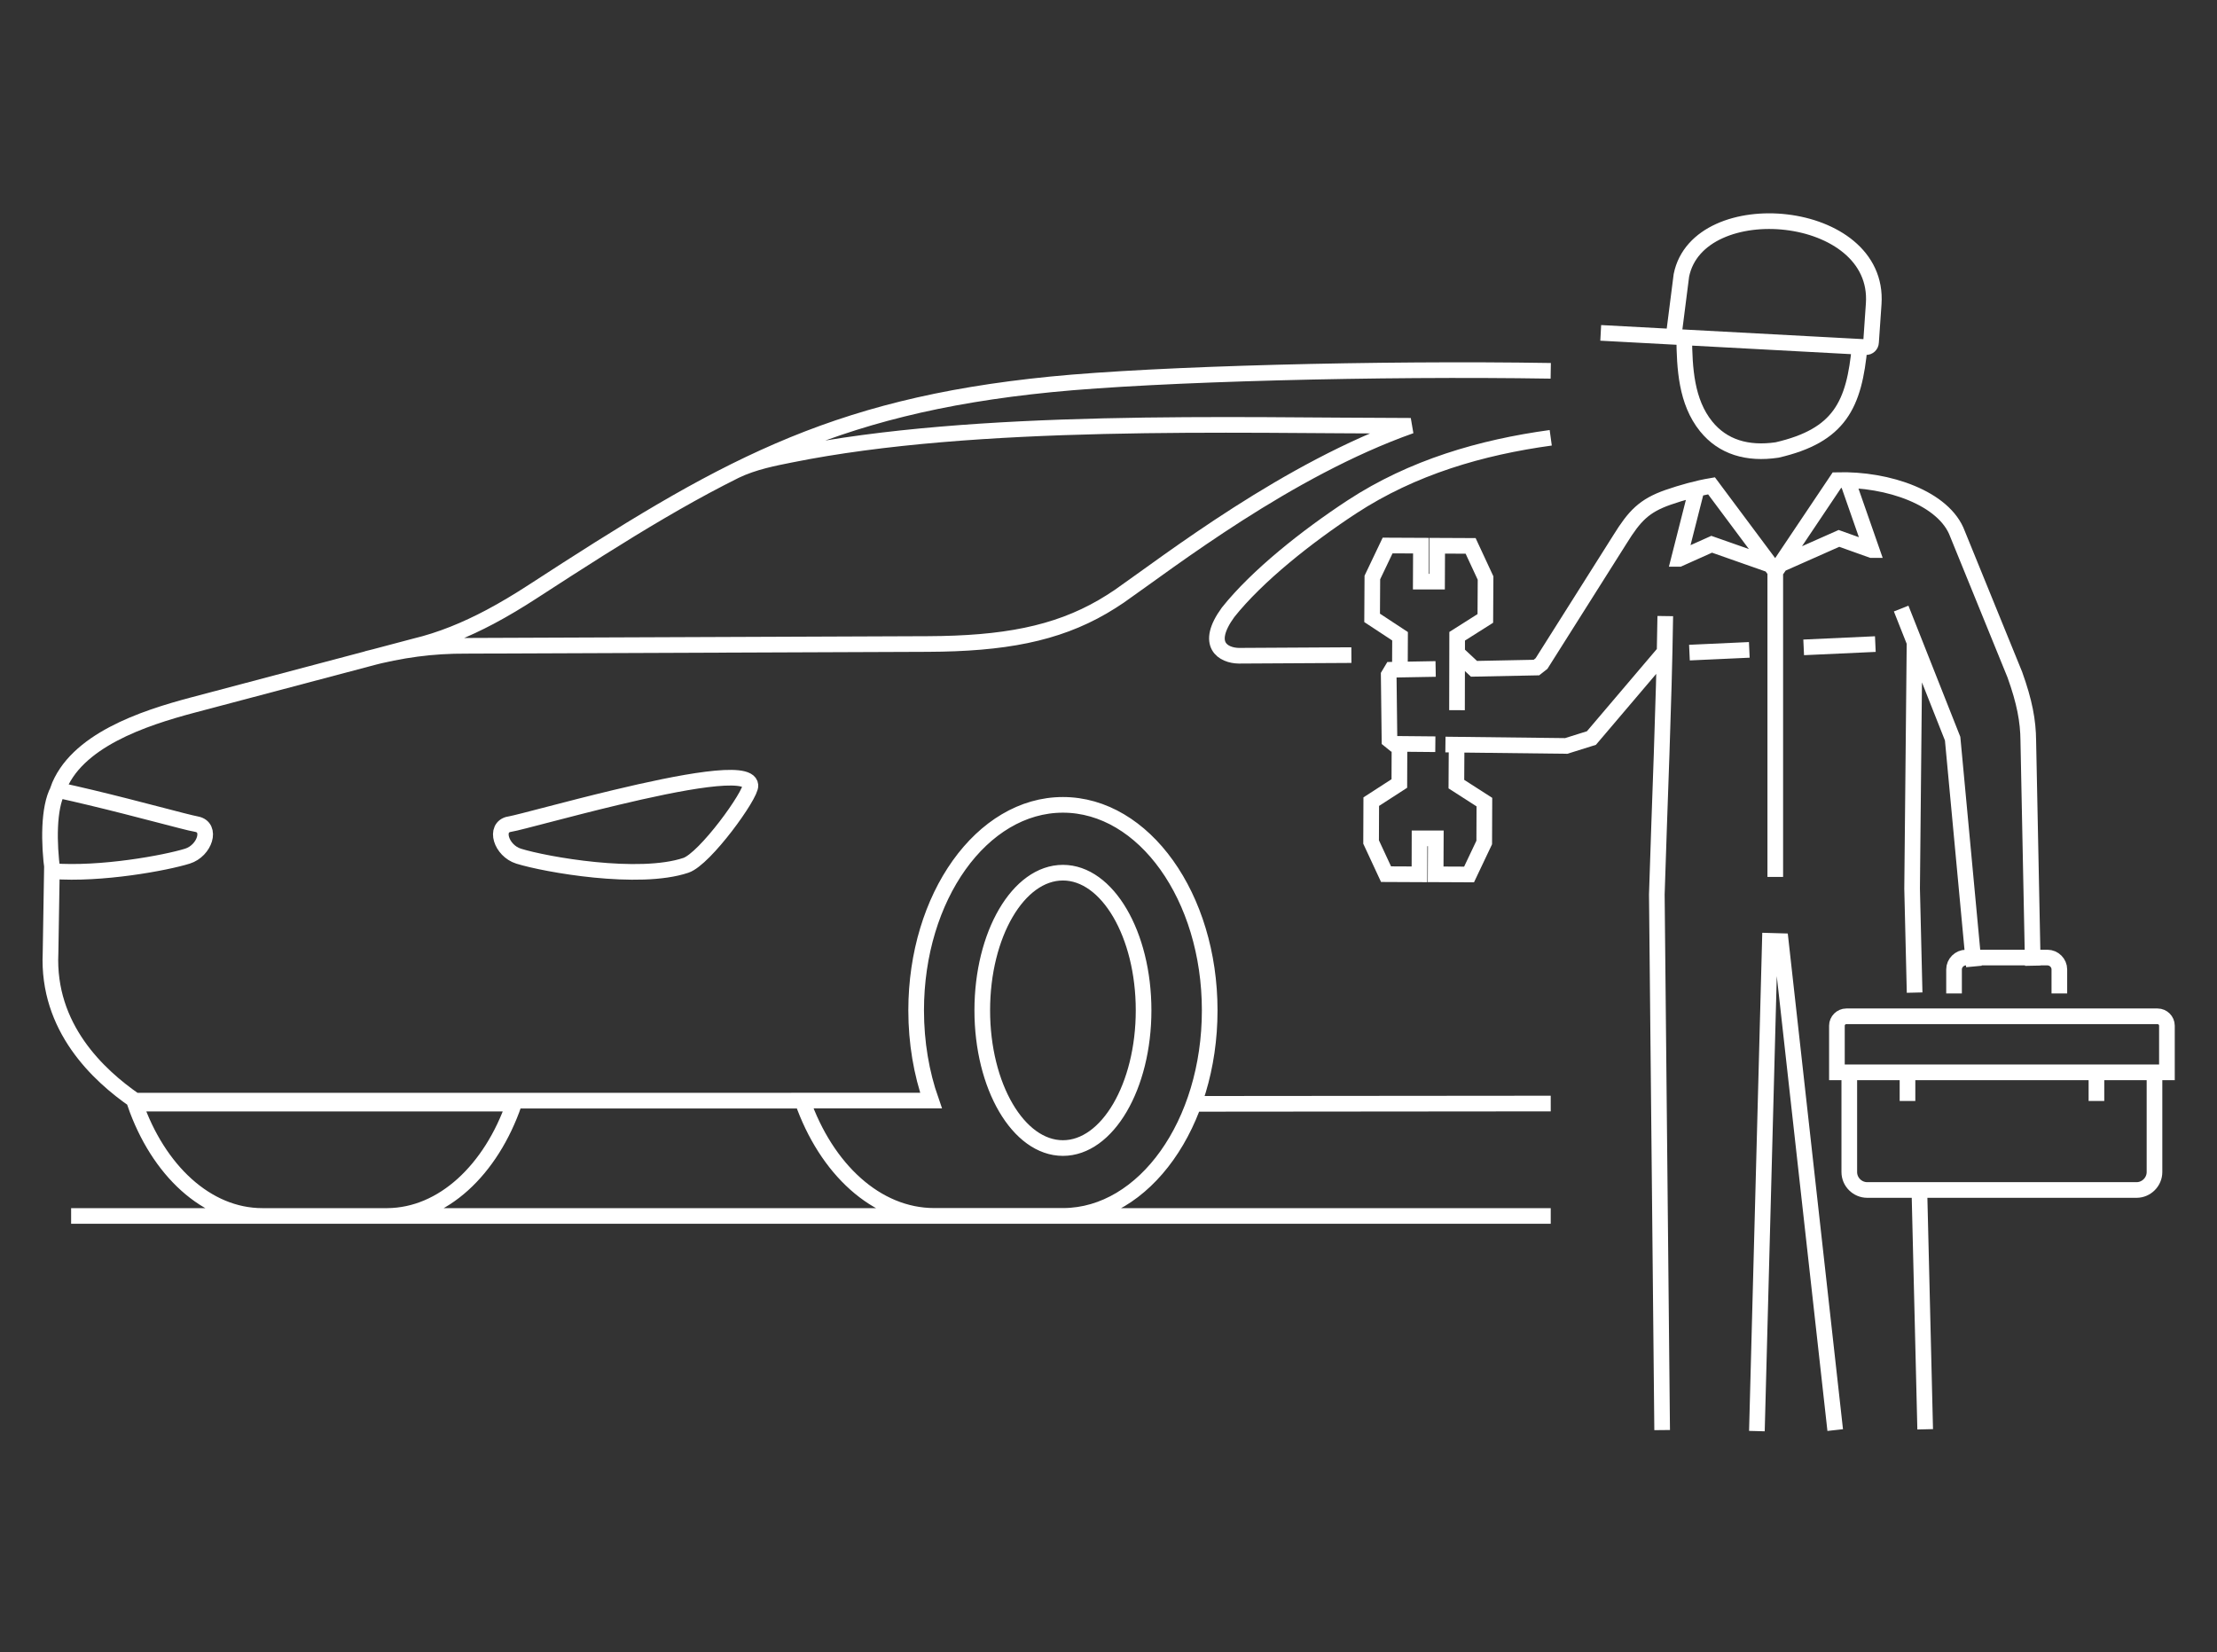 <?xml version="1.0" encoding="UTF-8"?>
<svg id="Layer_2" data-name="Layer 2" xmlns="http://www.w3.org/2000/svg" viewBox="0 0 283.37 211.21">
  <rect x="0" y="0" width="283.37" height="211.21" fill="#333333" stroke="none"/>
  <defs>
    <style>
      .cls-1, .cls-2 {
        fill: none;
      }

      .cls-2 {
        fill-rule: evenodd;
        stroke: #fff;
        stroke-miterlimit: 2.61;
        stroke-width: 2px;
      }
    </style>
  </defs>
  <g id="_レイヤー_2" data-name="レイヤー 2">
    <g>
      <g>
        <path class="cls-2" d="M25.13,105.35c2,.38,1.06,3.39-1.18,4.09-2.76.86-10.99,2.39-17.24,1.92-.48-3.54-.54-8.09.7-10.37,1.38.3,2.78.63,4.17.96,6.19,1.48,12.03,3.12,13.55,3.41h0ZM9.09,155.43h189.12M65.7,141.07c-2.93,8.46-9.08,14.31-16.19,14.36h-15.97c-7.15,0-13.33-5.86-16.28-14.36h48.44ZM135.86,111.55c5.69,0,10.31,7.88,10.31,17.6s-4.62,17.6-10.31,17.6-10.31-7.88-10.31-17.6,4.61-17.6,10.31-17.6h0ZM135.86,102.88c10.36,0,18.76,11.76,18.76,26.27s-8.35,26.2-18.67,26.27h-16.54c-7.41,0-13.81-6.01-16.86-14.74h16.45c-1.22-3.48-1.9-7.39-1.9-11.53,0-14.51,8.4-26.27,18.76-26.27h0ZM198.21,55.96c-8.89,1.22-17.66,3.76-25.41,8.83-5.79,3.8-12.11,8.81-15.83,13.48-3.04,4.18-.57,5.52,1.37,5.55l14.39-.08M65.11,105.35c-2,.38-1.06,3.39,1.18,4.09,3.44,1.07,15.37,3.19,21.38,1.17,2.44-.82,8.37-9.03,8.25-10.23-.17-2.11-9.02-.4-17.25,1.57-6.19,1.48-12.03,3.12-13.55,3.41h0ZM198.21,47.4c-21.79-.35-50.13.37-63.87,1.73-28.49,2.83-42.37,10.98-66.25,26.49-1.79,1.16-3.61,2.26-5.46,3.24-3.08,1.63-6.26,2.95-9.61,3.75l-28.4,7.52c-6.3,1.67-14.99,4.54-17.24,10.85,1.39.3,2.8.63,4.2.96,6.19,1.48,12.03,3.12,13.55,3.41,2,.38,1.06,3.39-1.18,4.09-2.78.86-11.06,2.4-17.32,1.91l-.17,10.48c-.44,9.51,6.09,15.61,10.8,18.86h85.28M152.69,141.1l45.52-.04M93.91,60.21c2.45-1.19,5.18-1.68,7.1-2.07,23.77-4.8,56.69-3.74,79.31-3.71-15.75,5.58-30.73,17.23-37.26,21.79-.7.47-1.4.92-2.11,1.33-5.99,3.48-12.71,4.73-22.35,4.77l-58.99.23c-4.39-.02-8.32.51-12.73,1.67"/>
        <path class="cls-2" d="M213.9,43.13l1.01-7.93c2.15-10.68,25.43-8.67,24.58,3.64l-.34,4.92c-.01.35-.31.63-.66.61l-33.89-1.82M237.7,44.24c-.69,7.5-2.55,11.43-10.56,13.28-3.79.56-6.93-.37-9.07-3.02-2.54-3.15-2.76-7.41-2.8-11.37M236.38,137.07h39v12.75c0,1.25-1.04,2.29-2.29,2.29h-34.43c-1.25,0-2.29-1.03-2.29-2.29v-12.75h0ZM276.97,137.07v-5.97c0-.65-.55-1.19-1.19-1.19h-39.8c-.64,0-1.19.55-1.19,1.19v5.97h42.18ZM263.22,126.99v-3.07c0-.84-.7-1.52-1.53-1.52h-10.4c-.83,0-1.53.69-1.53,1.52v3.07M243.81,137.07v3.66M267.96,137.07v3.66M178.93,85.53l.02-4.2-3.57-2.35.03-5.16,1.95-4.09,4.26.02-.02,4.6h2.08s.02-4.59.02-4.59l4.27.02,1.91,4.11-.03,5.16-3.6,2.28-.02,9.45M186.18,95.09l-.03,5.14,3.58,2.3-.02,5.16-1.94,4.09-4.27-.02.02-4.6h-2.08s-.01,4.6-.01,4.6l-4.27-.02-1.91-4.11.02-5.16,3.59-2.32.02-5.19M212.85,78.75c-.17,11.61-.72,23.79-1.08,35.59l.68,68.46M243,77.79l6.58,16.63,2.72,29.12M244.72,126.88l-.32-13.29.31-31.49M246.07,182.7l-.74-30.52M186.24,83.47l2.16,2.02,7.98-.16.65-.51,10.03-15.88c1.86-3,3.09-4.3,6.15-5.37,1.73-.6,3.76-1.17,5.55-1.47l7.71,10.34.92-.04,7.4-11.03c6.57-.19,13.75,2.33,15.41,6.87l7.33,18c1.25,3.48,1.7,5.92,1.72,8.44l.58,28.76M183.46,95.13l-5.29-.05-.57-.46-.1-8.34.4-.67,5.6-.1M212.7,83.41l-9.29,10.93-3.22,1.01-15.44-.18M234.57,182.8l-6.96-62.5-1.39-.04-1.66,62.67M226.91,112.09v-39.66M216.89,62.43l-2.29,9.01h.01s4.17-1.87,4.17-1.87l8.14,2.86M236.16,61.52l3.07,8.79h-.01s-4.17-1.49-4.17-1.49l-8.14,3.61M230.54,82.75l9.16-.42M215.94,83.42l7.65-.35"/>
      </g>
      <rect class="cls-1" width="283.37" height="211.21"/>
    </g>
  </g>
</svg>